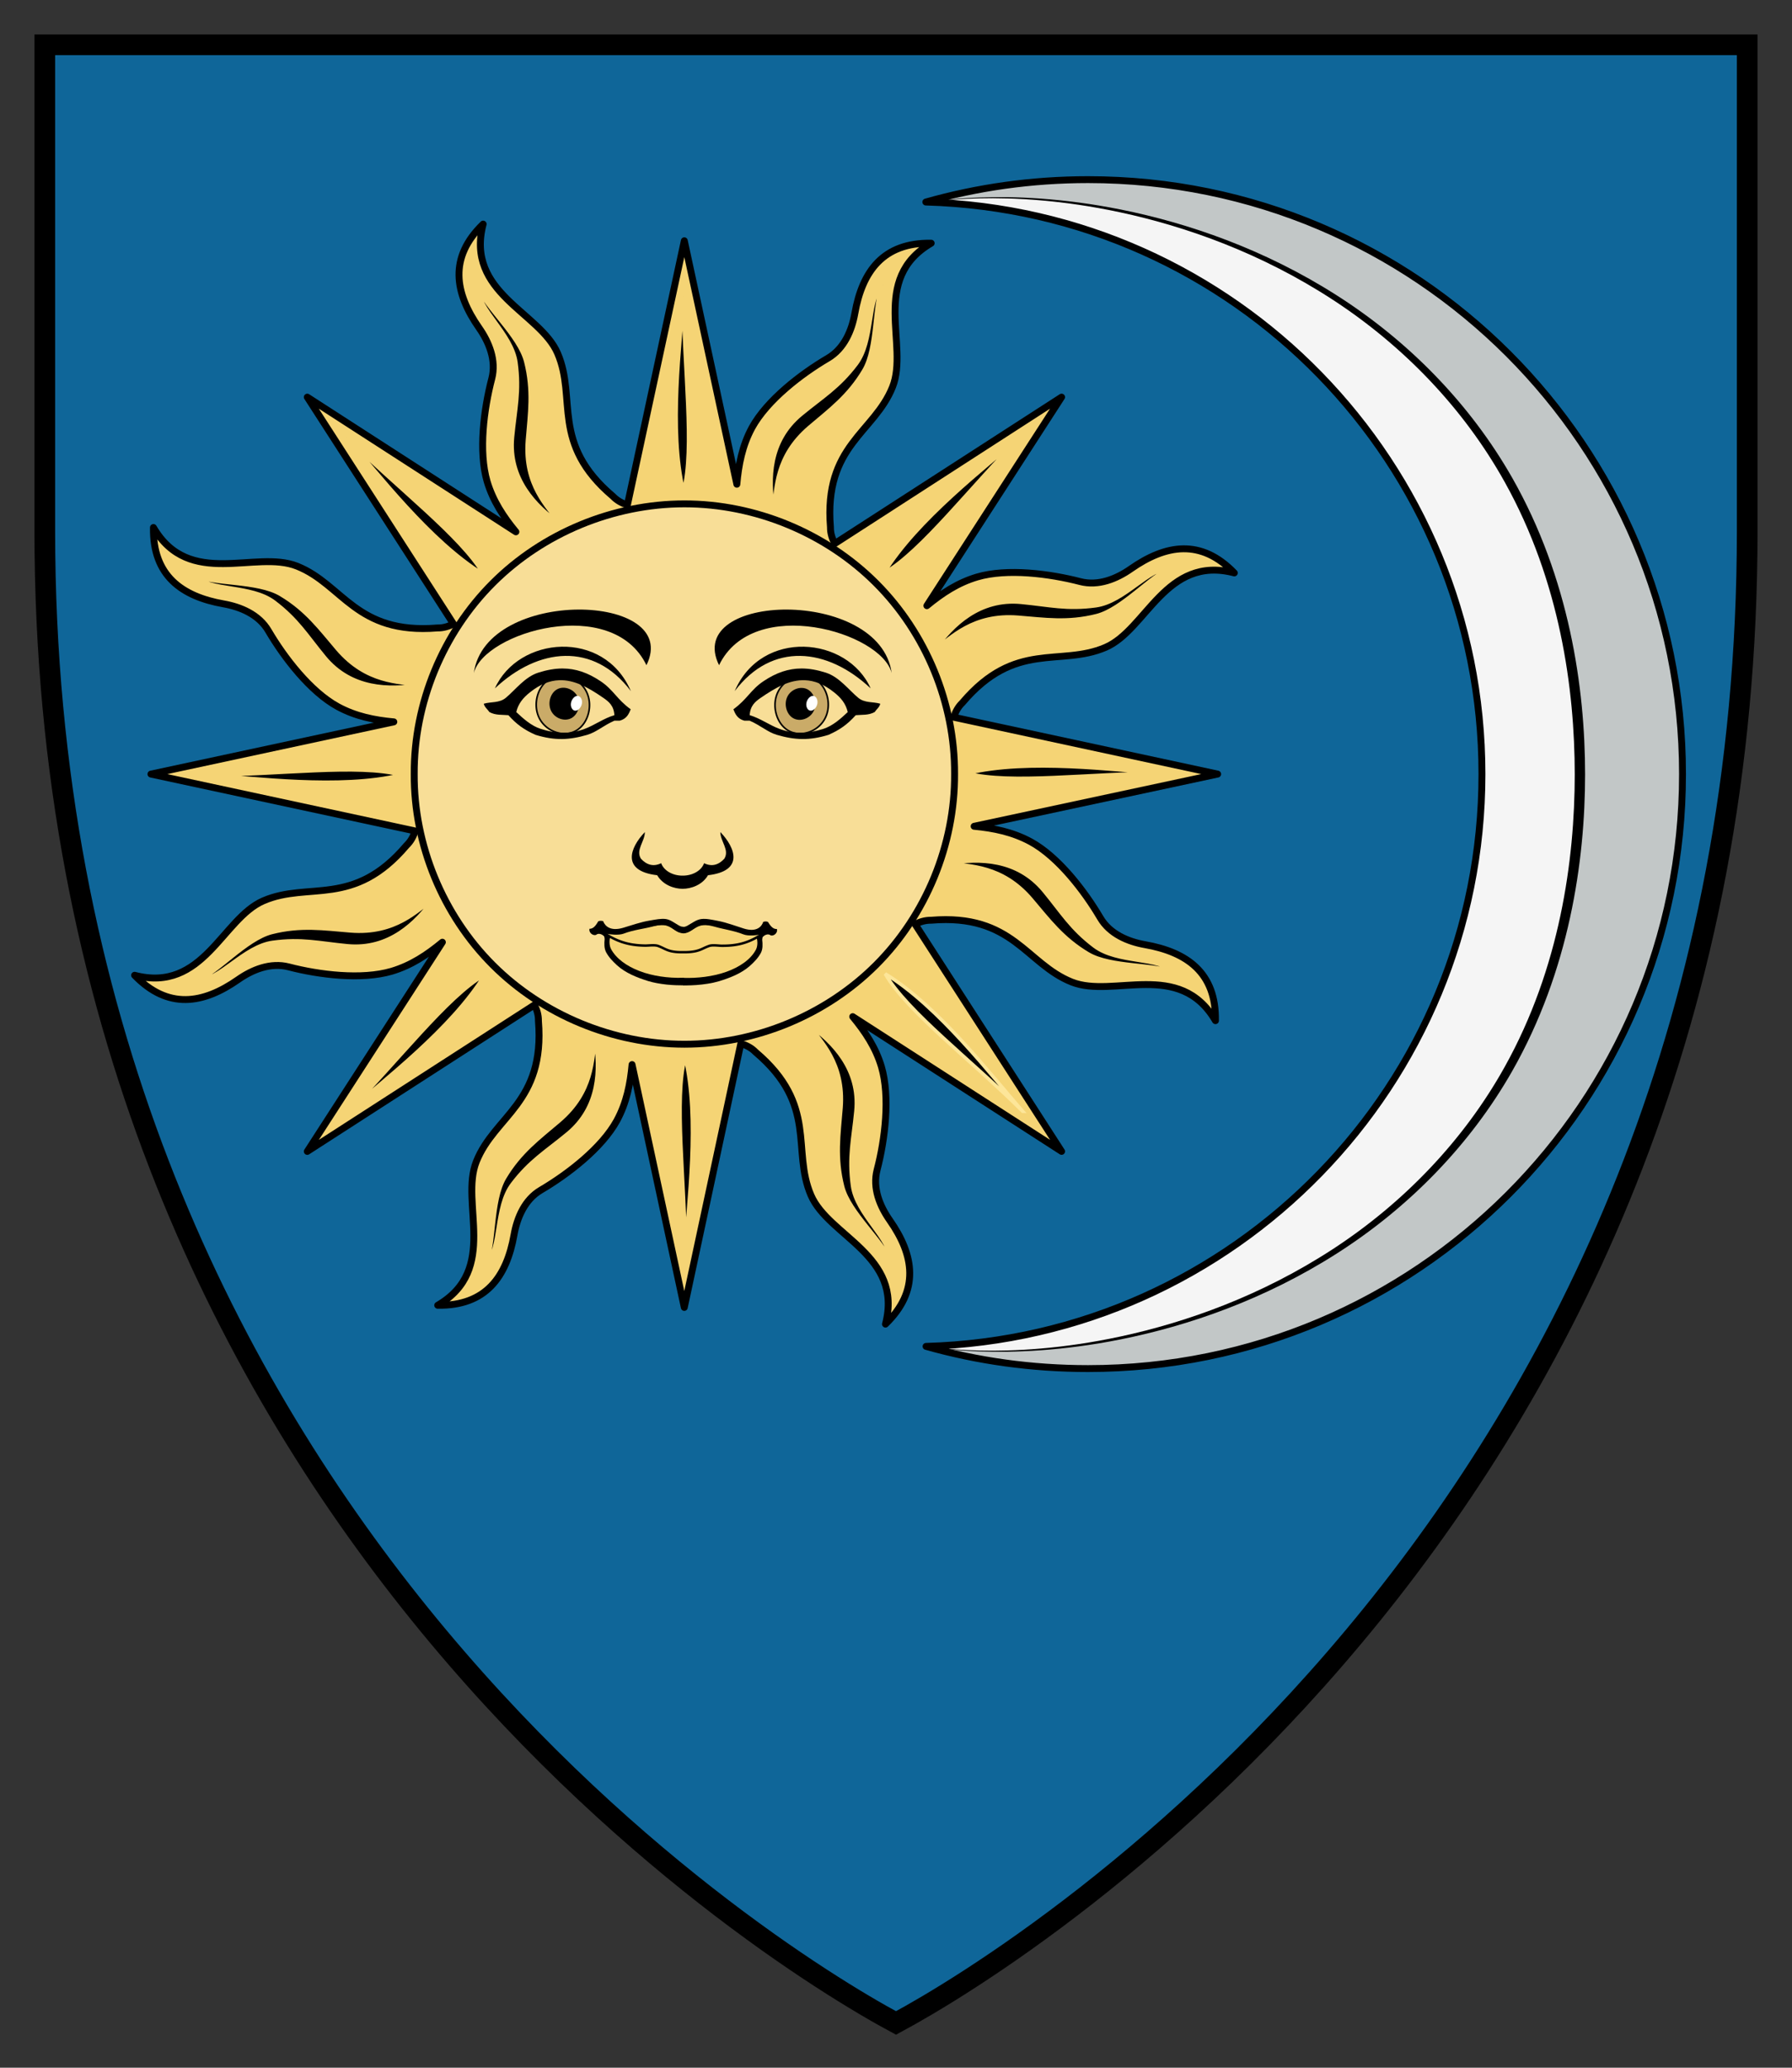 <svg xmlns="http://www.w3.org/2000/svg" version="1.2" viewBox="0 0 195 225" height="300" width="260"><rect x="0" y="0" width="195" height="225" fill="#333333" stroke="none"/><path d="M4.875 4.875v52.918c0 105.664 77.914 154.434 92.625 162.336 14.71-7.895 92.625-56.664 92.625-162.336V4.875Zm0 0" style="fill:#0f6699;stroke:#000;stroke-width:2.25"/><path d="M118.398 19.547c-6.125 0-12.039.848-17.652 2.437 33.578.938 60.516 28.446 60.516 62.25 0 33.797-26.926 61.325-60.492 62.274 5.609 1.586 11.511 2.414 17.628 2.414 35.723 0 64.688-28.961 64.688-64.688 0-35.726-28.965-64.687-64.688-64.687zm0 0" style="fill:#f5f5f5"/><path d="M52.574 24.387c-3.758 3.629-3.101 7.492-.441 11.297 1.074 1.535 1.898 3.523 1.383 5.511-.864 3.309-1.465 7.93-.508 11.2.637 2.125 1.785 3.851 3.129 5.476l-22.7-14.656 15.907 24.68c-.524.261-1.094.449-1.746.437-8.91.73-10.266-4.73-15.27-6.723-4.535-1.808-11.723 2.473-15.633-4.207-.086 5.223 3.063 7.5 7.633 8.309 1.84.324 3.832 1.148 4.875 2.926 1.727 2.941 4.57 6.633 7.567 8.265 1.945 1.055 3.984 1.457 6.085 1.649l-26.43 5.683 28.75 6.188c-.183.574-.46 1.113-.945 1.582-5.777 6.812-10.62 3.887-15.566 6.016-4.484 1.93-6.531 10.058-14.02 8.105 3.63 3.758 7.461 3.133 11.266.473 1.535-1.078 3.524-1.899 5.512-1.383 3.305.863 7.93 1.433 11.2.472 2.144-.64 3.878-1.804 5.515-3.16l-14.7 22.766 24.715-15.938c.27.52.45 1.094.438 1.747.73 8.91-4.766 10.296-6.758 15.3-1.805 4.532 2.477 11.723-4.203 15.633 5.223.09 7.5-3.094 8.305-7.664.328-1.848 1.152-3.836 2.925-4.875 2.946-1.734 6.637-4.574 8.27-7.566 1.062-1.961 1.453-3.985 1.648-6.086l5.684 26.426 6.152-28.715c.586.183 1.14.449 1.617.941 6.813 5.781 3.887 10.625 6.016 15.567 1.93 4.488 10.059 6.535 8.106 14.023 3.753-3.629 3.132-7.496.468-11.297-1.074-1.535-1.894-3.492-1.379-5.484.864-3.301 1.434-7.957.473-11.227-.633-2.125-1.789-3.828-3.125-5.45l22.73 14.661-15.937-24.715c.52-.265 1.094-.445 1.746-.437 8.91-.735 10.297 4.734 15.297 6.726 4.535 1.805 11.723-2.472 15.637 4.203.086-5.222-3.098-7.464-7.668-8.27-1.844-.327-3.832-1.155-4.871-2.929-1.735-2.941-4.575-6.633-7.567-8.27-1.98-1.07-4.023-1.476-6.156-1.683l26.5-5.68-28.719-6.187c.184-.578.461-1.113.942-1.578 5.78-6.82 10.62-3.895 15.57-6.02 4.484-1.93 6.527-10.062 14.02-8.105-3.63-3.754-7.461-3.098-11.266-.438-1.535 1.074-3.524 1.899-5.512 1.38-3.305-.856-7.93-1.462-11.2-.5-2.132.632-3.843 1.78-5.476 3.124l14.66-22.695-24.683 15.937c-.277-.535-.48-1.117-.469-1.785-.734-8.906 4.766-10.262 6.758-15.265 1.805-4.536-2.477-11.727 4.203-15.637-5.223-.086-7.5 3.062-8.305 7.633-.328 1.847-1.152 3.836-2.93 4.879-2.94 1.726-6.632 4.574-8.269 7.566-1.062 1.969-1.453 4.027-1.644 6.152L74.465 26.2l-6.192 28.746c-.574-.18-1.113-.46-1.578-.941-6.816-5.777-3.886-10.617-6.02-15.566-1.929-4.485-10.054-6.567-8.1-14.055Zm0 0" style="fill:#f5d475;stroke:#000;stroke-width:.75;stroke-linejoin:round"/><path d="M103.875 84.23c.043 7.676-3.102 15.332-8.55 20.778-5.446 5.445-13.126 8.62-20.848 8.62-7.727 0-15.407-3.175-20.852-8.62-5.45-5.445-8.598-13.102-8.55-20.778-.048-7.683 3.1-15.332 8.55-20.777 5.445-5.45 13.125-8.625 20.852-8.625 7.722 0 15.402 3.176 20.847 8.625 5.45 5.445 8.594 13.094 8.551 20.777Zm0 0" style="fill:#f8de97;stroke:#000;stroke-width:.75"/><path d="M53.852 74.906c4.734-4.449 10.746-5.074 14.796.297-2.914-6.808-12.257-5.973-14.796-.297ZM70.172 90.543c-1.645 1.715-2.586 4.242 1.34 4.695.636 1.078 1.863 1.477 2.765 1.477.91 0 2.137-.399 2.766-1.477 3.934-.453 2.996-2.98 1.344-4.695 0 1.02 1.023 1.941.433 2.898-.632.684-1.363.895-2.203.489-.308.855-1.324 1.367-2.34 1.351-1.011.016-2.02-.496-2.332-1.351-.836.406-1.57.195-2.203-.489-.59-.957.43-1.879.43-2.898Zm0 0" style="fill:#000;fill-rule:evenodd"/><path d="M61.223 73.547a2.714 2.714 0 0 0-1.403.351c-1.34.758-1.879 2.782-1.132 4.25.75 1.473 2.652 2.122 3.992 1.364 1.336-.758 1.875-2.782 1.129-4.254-.504-1-1.536-1.684-2.579-1.711zm26.035 0c-1.043.023-2.074.707-2.582 1.71-.75 1.47-.211 3.497 1.129 4.255s3.238.11 3.984-1.364c.75-1.468.215-3.492-1.125-4.25a2.69 2.69 0 0 0-1.406-.351Zm0 0" style="fill:#caab68;stroke:#000;stroke-width:.175"/><path d="M62.828 75.77c.414.816.117 1.94-.629 2.363-.746.418-1.8.058-2.219-.758-.414-.816-.117-1.941.63-2.363.745-.418 1.8-.059 2.218.758ZM85.688 75.79c-.415.815-.118 1.94.628 2.362.746.422 1.801.059 2.215-.757.418-.817.117-1.942-.625-2.364-.742-.418-1.797-.058-2.219.758zm0 0" style="fill:#000"/><path d="M63.328 76.527c-.058.426-.398.809-.715.809-.312 0-.547-.383-.488-.809.059-.425.398-.808.71-.808.317 0 .552.383.493.808zM88.95 76.527c-.06.426-.4.809-.716.809-.32 0-.55-.383-.488-.809.055-.425.399-.808.711-.808.316 0 .55.383.492.808zm0 0" style="fill:#fff"/><path d="M61.223 72.742c-.844 0-1.715.156-2.649.453-1.476.47-2.504 1.89-3.543 2.746-.715.582-1.597.399-2.39.637.097.387.414.606.617.906.672.368 1.355.274 2.062.34.907 1.012 1.746 1.606 2.965 2.14 2.074.638 3.676.567 5.606 0 1.027-.3 1.71-.987 2.964-1.542h.575c.754-.203.984-.7 1.199-1.242-1.496-1.078-1.883-2.121-3.258-3.043-1.422-.957-2.746-1.39-4.148-1.395Zm25.988 0c-1.402.004-2.727.438-4.148 1.395-1.376.922-1.762 1.965-3.258 3.043.215.543.445 1.039 1.195 1.242h.578c1.254.555 1.942 1.242 2.965 1.543 1.93.566 3.535.637 5.605 0 1.223-.535 2.063-1.13 2.97-2.14.706-.067 1.386.027 2.058-.34.203-.301.52-.52.613-.907-.789-.238-1.672-.055-2.387-.637-1.039-.855-2.07-2.277-3.543-2.746-.937-.297-1.804-.453-2.648-.453ZM60.828 74.02c1.668-.075 3.23.816 4.828 1.921.586.403 1.137.84 1.2 1.883-1.149.332-2.137 1.082-3.254 1.496-1.598.59-3.098.52-4.743 0-1.07-.336-1.953-1.16-2.68-1.836.22-.945.766-1.57 1.485-2.144 1.117-.895 2.16-1.281 3.164-1.32Zm26.777 0c1.004.039 2.047.425 3.16 1.32.723.574 1.266 1.2 1.485 2.144-.723.676-1.605 1.5-2.68 1.836-1.644.52-3.14.59-4.734 0-1.121-.414-2.11-1.164-3.258-1.496.063-1.043.61-1.48 1.192-1.883 1.605-1.105 3.16-1.996 4.835-1.921Zm0 0" style="fill:#000;fill-rule:evenodd"/><path d="M70.344 72.383c-3.715-7.7-17.684-3.59-18.785.86 1.277-9.352 22.71-8.794 18.785-.86ZM94.742 74.906c-4.734-4.449-10.742-5.074-14.793.297 2.91-6.808 12.258-5.973 14.793-.297Zm0 0" style="fill:#000;fill-rule:evenodd"/><path d="M78.246 72.383c3.719-7.7 17.684-3.59 18.785.86-1.277-9.352-22.71-8.794-18.785-.86Zm0 0" style="fill:#000;fill-rule:evenodd"/><path d="M72.809 102.563c-.711.039-1.434.03-2.168-.024-1.11-.086-2.23-.262-3.371-.48a81.402 81.402 0 0 1-1.301-.664c-.13-.02-.254-.032-.387-.051.04.058.074.117.113.18.317.038.438.163.543.382-.332 1.067.395 1.969 1.239 2.742.828.758 2.011 1.243 3.207 1.618.5.156 1.257.289 1.96.359.704.07 1.352.074 1.61.07h.113s.621.008 1.387-.043c.762-.054 1.664-.191 2.238-.359 1.195-.356 2.395-.824 3.242-1.574.864-.77 1.594-1.676 1.246-2.735.102-.218.22-.347.532-.39.039-.059.07-.121.105-.18l-.379.059c-.422.23-.847.453-1.277.664-1.125.215-2.25.363-3.36.43-.738.03-1.472.03-2.19-.012-.497.336-1.013.652-1.56.945-.03-.02-.066-.035-.097-.05-.512-.274-.988-.571-1.445-.888zm0 0" style="fill:#f5d475"/><path d="M72.371 100.527c-.387-.054-.984.047-1.633.168-.648.118-1.34.262-1.804.36-.91.199-1.493.574-2.383.37-.227-.05-.668-.35-.742-.472-.282-.46-1.032-.058-1.145.285.23-.082.32-.133 1.102.325 1.367.847 2.535 1.308 4.453 1.332.39.003 1.008-.098 1.398.039.418.156.637.296.973.43.332.132.785.257 1.656.25h.133c.941.007 1.418-.118 1.773-.25.352-.134.582-.278 1.012-.43.39-.137 1.012-.02 1.398-.02 1.922.012 3.098-.434 4.43-1.305.762-.468.848-.421 1.074-.351-.125-.336-.87-.715-1.129-.254-.07.125-.5.43-.722.484-.88.207-1.45-.175-2.348-.386a69.872 69.872 0 0 0-1.785-.399c-.644-.133-1.258-.246-1.652-.191-.801.11-1.282.86-2.067.879-.043 0-.078-.004-.117-.008-.695-.07-1.14-.746-1.875-.856zm0 0" style="fill:#f5d475;stroke:#000;stroke-width:.266;stroke-linecap:round;stroke-linejoin:round"/><path d="M72.445 100.004c-.5-.07-1.101.058-1.757.168-.942.152-2.04.535-2.872.785-1.418.418-1.996-.207-2.187-.727-.242-.046-.336-.046-.524.02-.187.3-.476.84-.953.813-.12.37.328.796.707.667.301-.265.73 0 .817.102.117.066.078.16.12.344-.05.508-.062 1.023.161 1.445.29.543.727.996 1.168 1.399.93.855 2.191 1.355 3.418 1.738.559.172 1.324.308 2.039.383.715.07 1.367.082 1.668.078l.164-.008-.008-.824-.156.011c-1.527.043-3.23-.183-4.652-.73-1.422-.543-2.559-1.371-3.11-2.406-.195-.371-.203-.946-.078-1.336.012-.047-.39-.266-.387-.313.329.07 1.317.18 1.829-.015 1.054-.407 2.199-.524 3.097-.762 1.008-.27 1.586-.254 2.266.223.277.191.59.445 1.035.484l.121.012-.008-.707c-.039 0-.078 0-.113-.008-.273-.028-.496-.219-.676-.317-.304-.175-.644-.445-1.129-.52Zm0 0" style="fill:#000"/><path d="M76.328 100.004c.52-.067 1.125.074 1.785.2.938.175 2.008.581 2.825.835 1.386.434 1.949-.207 2.117-.73.23-.055.316-.055.504.004.199.296.504.828.976.773.14.367-.293.816-.672.695-.308-.25-.726.024-.808.125-.114.07-.075.164-.114.344.055.508.075 1.023-.148 1.445-.293.547-.738 1.004-1.191 1.407-.954.847-2.239 1.335-3.457 1.699-.657.191-1.59.332-2.372.386-.78.055-1.406.04-1.425.04l-.004-.82c1.5.054 3.215-.134 4.68-.653 1.468-.52 2.671-1.356 3.23-2.41.2-.371.203-.946.074-1.336-.02-.051.383-.266.379-.313-.328.075-1.297.188-1.809-.02-1.039-.413-2.164-.554-3.062-.816-1.008-.289-1.61-.28-2.32.2-.309.21-.668.496-1.192.511l-.004-.707c.336.012.61-.218.82-.336.325-.183.684-.457 1.184-.523zm0 0" style="fill:#000"/><path d="M74.371 32.238c-.324 5.188-1.605 14.512 0 21.164 1.238-4.578.004-13.37 0-21.164zM96.04 30.992c-1.688 1.559-.93 6.078-2.86 8.625-1.918 2.535-3.633 3.524-6.004 5.477-3.54 2.918-3.531 7.093-3.02 10.18.352-2.032.172-5.602 3.918-8.79 2.211-1.886 4.258-3.375 5.926-6.18 1.492-2.5 1.055-7.394 2.04-9.312zM37.637 47.527c3.437 3.899 9.125 11.399 14.965 14.965-2.364-4.11-9.454-9.457-14.965-14.965zM52.063 31.324c-.09 2.293 3.644 4.957 4.082 8.117.433 3.149-.079 5.063-.372 8.118-.437 4.566 2.52 7.52 5.063 9.336-1.188-1.68-3.84-4.079-3.445-8.985.234-2.894.625-5.394-.18-8.558-.711-2.825-4.48-5.977-5.148-8.028ZM22.469 84.328c5.183.32 14.508 1.602 21.16 0-4.582-1.238-13.371-.004-21.16 0zM21.219 62.656c1.554 1.688 6.078.93 8.625 2.856 2.531 1.918 3.523 3.633 5.476 6.004 2.914 3.539 7.098 3.53 10.18 3.023-2.027-.355-5.598-.172-8.79-3.918-1.882-2.21-3.374-4.262-6.179-5.93-2.5-1.492-7.39-1.054-9.312-2.035zM37.766 121.05c3.898-3.44 11.398-9.124 14.964-14.968-4.113 2.367-9.457 9.453-14.964 14.969zM21.55 106.621c2.294.094 4.958-3.64 8.118-4.078 3.152-.438 5.062.078 8.121.371 4.563.438 7.516-2.52 9.336-5.062-1.684 1.187-4.082 3.84-8.984 3.445-2.899-.234-5.403-.625-8.567.176-2.824.715-5.972 4.484-8.023 5.148zM74.555 136.219c.324-5.184 1.605-14.508 0-21.164-1.235 4.582-.004 13.375 0 21.164zM52.883 137.477c1.691-1.559.93-6.082 2.855-8.625 1.918-2.536 3.637-3.524 6.004-5.48 3.543-2.915 3.535-7.099 3.024-10.18-.352 2.027-.172 5.597-3.918 8.788-2.215 1.887-4.262 3.375-5.93 6.18-1.492 2.504-1.055 7.39-2.035 9.317zm0 0" style="fill:#000;stroke:#f5d475;stroke-width:.375"/><path d="M111.29 120.93c-3.438-3.899-9.126-11.399-14.962-14.965 2.363 4.113 9.45 9.457 14.961 14.965zm0 0" style="fill:#000;stroke:#fde699;stroke-width:.375"/><path d="M96.844 137.148c.09-2.293-3.645-4.957-4.078-8.117-.438-3.152.074-5.066.37-8.12.442-4.563-2.523-7.516-5.062-9.337 1.184 1.684 3.836 4.078 3.446 8.985-.23 2.898-.63 5.398.175 8.562.72 2.824 4.48 5.977 5.149 8.027zM126.45 84.145c-5.188-.329-14.513-1.61-21.165 0 4.578 1.234 13.371.003 21.164 0zM127.707 105.816c-1.559-1.687-6.082-.93-8.625-2.855-2.535-1.918-3.523-3.633-5.477-6.004-2.918-3.539-7.097-3.535-10.18-3.02 2.028.352 5.602.172 8.79 3.915 1.887 2.214 3.375 4.261 6.18 5.93 2.5 1.491 7.394 1.054 9.312 2.034zM111.16 47.41c-3.902 3.438-11.402 9.125-14.969 14.961 4.114-2.36 9.461-9.45 14.97-14.96zM127.36 61.84c-2.294-.094-4.958 3.644-8.118 4.078-3.148.434-5.058-.078-8.117-.371-4.566-.442-7.52 2.52-9.336 5.062 1.688-1.187 4.082-3.836 8.984-3.445 2.899.23 5.399.625 8.563-.176 2.824-.718 5.973-4.484 8.023-5.148zm0 0" style="fill:#000;stroke:#f5d475;stroke-width:.375"/><path d="M118.691 19.762c-4.207.09-8.484.18-12.593 1.152-.137.207-2.996.633-3.086.719-.25.238 4.222-.14 4.68-.098 6.203.074 12.433.797 18.406 2.527 15.242 3.922 29.52 13.325 37.625 27.09 6.437 10.856 8.988 23.72 8.285 36.243-.203 15.312-6.145 30.73-17.344 41.386-12.176 11.82-29.223 17.977-45.992 18.239-3.086-.028-5.746-.313-5.996-.18-.254.133 3.66.832 4.558.984 7.496 1.36 15.25 1.184 22.746-.082 18.934-3.36 35.97-15.726 45.075-32.652 5.293-9.719 8.183-20.8 7.785-31.89.043-12.419-4.028-24.731-10.918-35.016-3.867-5.918-9.047-10.86-14.477-15.325-11.062-8.34-24.836-13.316-38.754-13.097Zm0 0" style="fill:#c2c7c7"/><path d="M100.746 22.09s8.543-1.695 21.152 1.015c7.235 1.555 15.422 4.473 23.207 9.563 7.59 4.965 14.153 11.734 18.641 19.8 5.996 10.759 7.61 22.5 7.613 31.802-.004 9.304-1.617 21.046-7.613 31.804-4.488 8.067-11.05 14.836-18.64 19.801-7.786 5.09-15.973 8.008-23.208 9.563-12.609 2.71-21.152 1.015-21.152 1.015s8.516 1.836 21.215-.71c7.285-1.462 15.57-4.286 23.492-9.333 7.73-4.926 14.461-11.71 19.11-19.875 6.195-10.906 7.921-22.82 7.921-32.265 0-9.442-1.726-21.356-7.922-32.262-4.648-8.164-11.378-14.95-19.109-19.875-7.922-5.047-16.207-7.871-23.492-9.332-12.7-2.547-21.215-.711-21.215-.711zm0 0" style="fill:#000"/><path d="M118.398 19.547c-6.125 0-12.039.848-17.652 2.437 33.578.938 60.516 28.446 60.516 62.25 0 33.797-26.926 61.325-60.492 62.274 5.609 1.586 11.511 2.414 17.628 2.414 35.723 0 64.688-28.961 64.688-64.688 0-35.726-28.965-64.687-64.688-64.687zm0 0" style="fill:none;stroke:#000;stroke-width:.75;stroke-linecap:round;stroke-linejoin:round"/></svg>